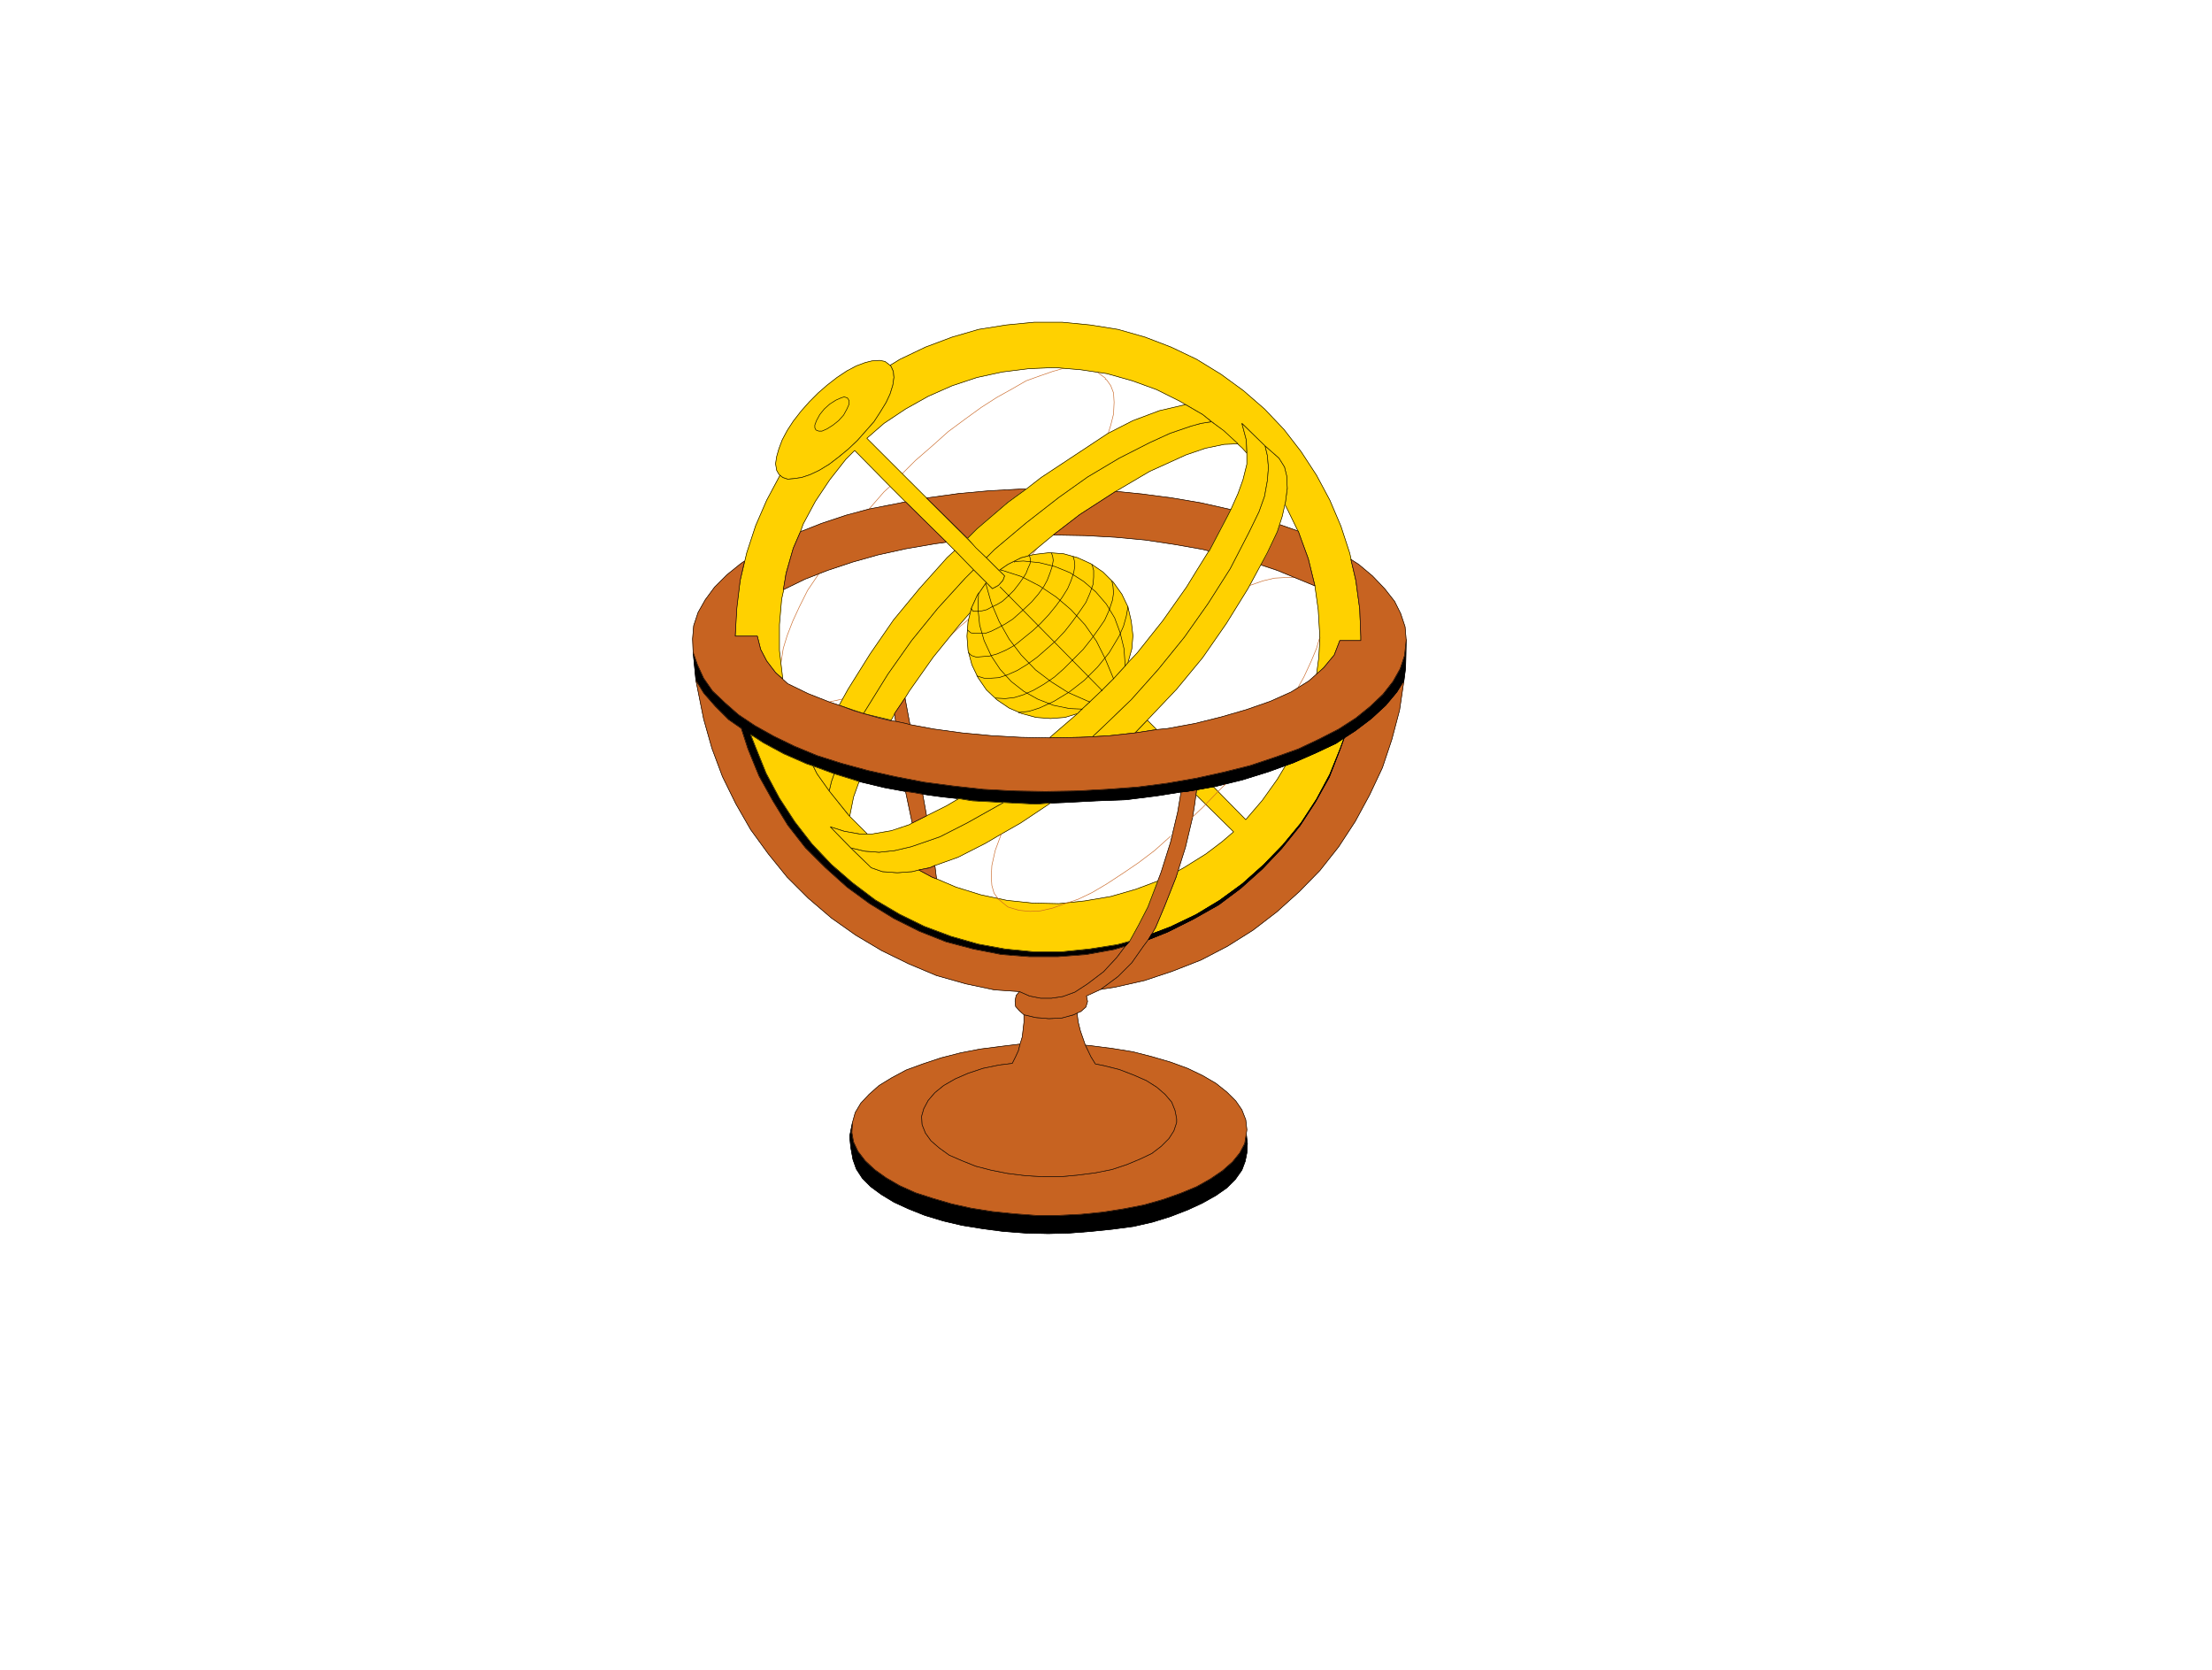 <svg width="3987.641" height="3010.38" viewBox="0 0 2990.731 2257.785" xmlns="http://www.w3.org/2000/svg"><rect x="0" y="0" width="2990.731" height="2257.785" fill="#333333" stroke="none"/><defs><clipPath id="a"><path d="M0 2.82h2990.73V2261H0Zm0 0"/></clipPath><clipPath id="b"><path d="M0 2.82h2990.73v2257.786H0Zm0 0"/></clipPath></defs><g clip-path="url(#a)" transform="translate(0 -2.82)"><path style="fill:#fff;fill-opacity:1;fill-rule:nonzero;stroke:none" d="M0 2260.606h2991.71V2.82H0Zm0 0"/></g><g clip-path="url(#b)" transform="translate(0 -2.82)"><path style="fill:#fff;fill-opacity:1;fill-rule:evenodd;stroke:#fff;stroke-width:.19;stroke-linecap:square;stroke-linejoin:bevel;stroke-miterlimit:10;stroke-opacity:1" d="M0 .5h761.25V575H0Zm0 0" transform="matrix(3.93 0 0 -3.93 0 2262.57)"/></g><path style="fill:none;stroke:#c76321;stroke-width:.19;stroke-linecap:square;stroke-linejoin:bevel;stroke-miterlimit:10;stroke-opacity:1" d="m380.24 444.97-2.85 2.09-3.62 1.14-3.99.38-3.62-.19-4-1.14-4.37-1.52-4.76-1.71-4.95-2.85-5.14-2.86-5.33-3.42-5.51-3.99-5.9-4.37-5.52-4.94-5.71-4.95-4.57-4.56v-.19m-25.12-78.32 4.38.95 4.18 1.33 4.76 2.09 4.76 2.09 5.14 3.04 5.52 3.8 5.32 3.62 5.71 4.18 2.1 1.9 3.23 3.04 5.71 4.75 5.52 5.14 5.33 5.51 5.14 5.51 4.76 5.9 3.8 4.56.95 1.33 4.19 5.51 5.9 8.94 2.66 4.18 1.91 3.23 2.28 5.32 2.67 6.28.95 3.04.95 3.8.19 3.99-.19 3.24-.95 2.47-1.33 1.9-.58.57v-.19m65.47-107.6 2.86 5.13 2.47 5.32 1.9 4.57 1.34 4.56.95 3.99.38 3.8-.38 3.05-.76 3.04-1.34 2.09-2.28 2.85v-.19m-20.74-1.52 4.37 1.52 4 .95 3.62.19h3.8v-.19m-139.69 31.56-2.09-1.9-5.14-5.9-2.28-2.85-2.48-2.66-4.56-5.51-4.19-6.09-4-5.51-3.61-5.32-2.86-5.71-2.28-4.94-1.91-4.94-1.33-4.37-.76-4.76-.57-4.94v-.19" transform="matrix(3.93 0 0 -3.93 0 2259.75)"/><path style="fill:#ffd100;fill-opacity:1;fill-rule:evenodd;stroke:#ffd100;stroke-width:.19;stroke-linecap:square;stroke-linejoin:bevel;stroke-miterlimit:10;stroke-opacity:1" d="m389.19 361.32-1.14 4.94-2.1 4.38-2.85 3.99-3.62 3.61-4.18 2.85-4.57 2.09-4.76 1.33-4.95.39-4.95-.58-1.9-.38-.57-.19-2.28-.57-4.57-2.28-3.05-2.09 1.91-1.9-.57-1.52-1.53-1.71-2.09-1.14-2.09 2.09-.19-.19-2.48-3.61-.38-.38-2.09-4.57-1.14-4.75-.38-4.94.38-4.94 1.33-4.95 2.09-4.37 2.86-4.18 3.61-3.42 4.19-2.85 4.38-1.91 4.95-1.33 4.94-.38 4.95.38 4.38 1.33 1.52 1.53 2.67 2.47 4.18 3.99 4 3.99 4 4.37.95 1.14 1.33 4.76.38 4.56zm0 0" transform="matrix(3.93 0 0 -3.93 0 2259.75)"/><path style="fill:none;stroke:#000;stroke-width:.19;stroke-linecap:square;stroke-linejoin:bevel;stroke-miterlimit:10;stroke-opacity:1" d="m389.19 361.32-1.14 4.94-2.1 4.38-2.85 3.99-3.62 3.61-4.18 2.85-4.57 2.09-4.76 1.33-4.95.39-4.95-.58-1.9-.38-.57-.19-2.28-.57-4.57-2.28-3.05-2.09 1.91-1.9-.57-1.52-1.53-1.71-2.09-1.14-2.09 2.09-.19-.19-2.48-3.61-.38-.38-2.09-4.57-1.14-4.75-.38-4.94.38-4.94 1.33-4.95 2.09-4.37 2.86-4.18 3.61-3.42 4.19-2.85 4.38-1.91 4.95-1.33 4.94-.38 4.95.38 4.38 1.33 1.52 1.53 2.67 2.47 4.18 3.99 4 3.99 4 4.37.95 1.14 1.33 4.76.38 4.56zm0 0" transform="matrix(3.93 0 0 -3.93 0 2259.75)"/><path style="fill:#ffd100;fill-opacity:1;fill-rule:evenodd;stroke:#ffd100;stroke-width:.19;stroke-linecap:square;stroke-linejoin:bevel;stroke-miterlimit:10;stroke-opacity:1" d="m306.21 449.34-1.71 1.33-1.9.38-2.67-.19-2.28-.57-3.05-1.14-3.23-1.71-3.43-2.28-3.42-2.66-3.05-2.66-3.04-3.05-2.86-3.23-2.66-3.42-2.1-3.23-1.71-3.23-1.14-3.05-.76-2.66-.38-2.47.38-2.28.76-1.33.38-.38.95-.76 1.71-.57 2.1.19 2.66.38 2.86.95 3.23 1.52 3.43 2.09 3.23 2.47 3.24 2.66 3.23 3.05 2.86 3.23 2.85 3.23 2.1 3.23 2.09 3.42 1.33 2.86.95 3.04.38 2.66-.19 2.09-.76 1.71zm0 0" transform="matrix(3.93 0 0 -3.93 0 2259.75)"/><path style="fill:none;stroke:#000;stroke-width:.19;stroke-linecap:square;stroke-linejoin:bevel;stroke-miterlimit:10;stroke-opacity:1" d="m306.21 449.34-1.71 1.33-1.9.38-2.67-.19-2.28-.57-3.05-1.14-3.23-1.71-3.43-2.28-3.42-2.66-3.05-2.66-3.04-3.05-2.86-3.23-2.66-3.42-2.1-3.23-1.71-3.23-1.14-3.05-.76-2.66-.38-2.47.38-2.28.76-1.33.38-.38.95-.76 1.71-.57 2.1.19 2.66.38 2.86.95 3.23 1.52 3.43 2.09 3.23 2.47 3.24 2.66 3.23 3.05 2.86 3.23 2.85 3.23 2.1 3.23 2.09 3.42 1.33 2.86.95 3.04.38 2.66-.19 2.09-.76 1.71zm0 0" transform="matrix(3.93 0 0 -3.93 0 2259.75)"/><path style="fill:#ffd100;fill-opacity:1;fill-rule:evenodd;stroke:#ffd100;stroke-width:.19;stroke-linecap:square;stroke-linejoin:bevel;stroke-miterlimit:10;stroke-opacity:1" d="m411.65 303.34-.19-1.71 12.94-12.74-4-3.42-5.52-4.18-7.61-4.75-2.09-1.15-.58-2.09-3.99-10.07-3.05-7.23-1.33-2.28 6.47 2.47 8.76 4.19 8.18 4.94 7.8 5.7 7.23 6.47 6.66 6.84 6.28 7.6 5.33 8.18 4.57 8.55 3.62 8.94 1.33 3.61-2.86-1.9-6.85-3.23-7.8-3.42-2.66-.96-2.86-4.75-5.14-7.22-5.71-6.66-11.22 11.41zm0 0" transform="matrix(3.93 0 0 -3.93 0 2259.75)"/><path style="fill:none;stroke:#000;stroke-width:.19;stroke-linecap:square;stroke-linejoin:bevel;stroke-miterlimit:10;stroke-opacity:1" d="m411.65 303.34-.19-1.71 12.94-12.74-4-3.42-5.52-4.18-7.61-4.75-2.09-1.15-.58-2.09-3.99-10.07-3.05-7.23-1.33-2.28 6.47 2.47 8.76 4.19 8.18 4.94 7.8 5.7 7.23 6.47 6.66 6.84 6.28 7.6 5.33 8.18 4.57 8.55 3.62 8.94 1.33 3.61-2.86-1.9-6.85-3.23-7.8-3.42-2.66-.96-2.86-4.75-5.14-7.22-5.71-6.66-11.22 11.41zm0 0" transform="matrix(3.93 0 0 -3.93 0 2259.75)"/><path style="fill:#ffd100;fill-opacity:1;fill-rule:evenodd;stroke:#ffd100;stroke-width:.19;stroke-linecap:square;stroke-linejoin:bevel;stroke-miterlimit:10;stroke-opacity:1" d="m291.56 438.12-1.14.38-1.15-.38-1.71-.76-2.09-1.33-1.9-1.71-1.53-1.9-1.14-2.09-.57-1.52v-.95l.38-.76.95-.38h1.14l1.72.76 2.09 1.33 1.9 1.52 1.72 1.9 1.14 2.09.76 1.71v1.14zm0 0" transform="matrix(3.93 0 0 -3.93 0 2259.75)"/><path style="fill:none;stroke:#000;stroke-width:.19;stroke-linecap:square;stroke-linejoin:bevel;stroke-miterlimit:10;stroke-opacity:1" d="m291.56 438.12-1.14.38-1.15-.38-1.71-.76-2.09-1.33-1.9-1.71-1.53-1.9-1.14-2.09-.57-1.52v-.95l.38-.76.95-.38h1.14l1.72.76 2.09 1.33 1.9 1.52 1.72 1.9 1.14 2.09.76 1.71v1.14zm0 0" transform="matrix(3.93 0 0 -3.93 0 2259.75)"/><path style="fill:#000;fill-opacity:1;fill-rule:evenodd;stroke:#000;stroke-width:.19;stroke-linecap:square;stroke-linejoin:bevel;stroke-miterlimit:10;stroke-opacity:1" d="m293.08 185.48.57-3.24 1.52-3.23 2.48-3.23 3.23-3.04 4-2.85 4.57-2.66 5.52-2.48 5.9-1.9 6.47-1.9 6.85-1.52 7.23-1.14 7.42-.76 7.62-.57h7.8l7.61.38 7.61.76 7.23 1.14 6.86 1.33 6.66 1.9 5.9 2.09 5.52 2.28 4.75 2.67 4.19 2.85 3.43 3.04 2.47 3.04 1.71 3.23.57 3.42.19-1.9.19-1.52-.19-3.23-.57-2.85-1.14-3.04-2.28-3.23-2.86-2.86-3.8-2.66-4.76-2.66-4.95-2.28-5.9-2.28-6.09-1.9-6.66-1.52-7.23-.95-7.42-.76-7.43-.57-7.23-.19-7.8.19-7.61.57-7.24.95-7.04 1.14-6.47 1.52-6.28 1.9-5.71 2.28-4.95 2.28-4.37 2.66-3.62 2.66-2.85 2.86-2.1 3.23-1.14 3.23-.76 4.18-.38 3.8.95 4.76zm0 0" transform="matrix(3.93 0 0 -3.93 0 2259.75)"/><path style="fill:none;stroke:#000;stroke-width:.19;stroke-linecap:square;stroke-linejoin:bevel;stroke-miterlimit:10;stroke-opacity:1" d="m293.08 185.48.57-3.24 1.52-3.23 2.48-3.23 3.23-3.04 4-2.85 4.57-2.66 5.52-2.48 5.9-1.9 6.47-1.9 6.85-1.52 7.23-1.14 7.42-.76 7.62-.57h7.8l7.61.38 7.61.76 7.23 1.14 6.86 1.33 6.66 1.9 5.9 2.09 5.52 2.28 4.75 2.67 4.19 2.85 3.43 3.04 2.47 3.04 1.71 3.23.57 3.42.19-1.9.19-1.52-.19-3.23-.57-2.85-1.14-3.04-2.28-3.23-2.86-2.86-3.8-2.66-4.76-2.66-4.95-2.28-5.9-2.28-6.09-1.9-6.66-1.52-7.23-.95-7.42-.76-7.43-.57-7.23-.19-7.8.19-7.61.57-7.24.95-7.04 1.14-6.47 1.52-6.28 1.9-5.71 2.28-4.95 2.28-4.37 2.66-3.62 2.66-2.85 2.86-2.1 3.23-1.14 3.23-.76 4.18-.38 3.8.95 4.76zm0 0" transform="matrix(3.93 0 0 -3.93 0 2259.75)"/><path style="fill:#c76321;fill-opacity:1;fill-rule:evenodd;stroke:#c76321;stroke-width:.19;stroke-linecap:square;stroke-linejoin:bevel;stroke-miterlimit:10;stroke-opacity:1" d="m348.27 209.24-4.57-.57-5.51-1.14-5.14-1.71-4.38-1.9-4-2.29-3.04-2.47-2.29-2.66-1.52-2.85-.76-2.66.19-2.85 1.14-2.86 1.91-2.66 2.85-2.47 3.43-2.47 4.37-1.9 4.76-1.9 5.14-1.33 5.71-1.14 6.09-.76 6.09-.38h6.09l6.09.57 5.9.76 5.71 1.14 5.14 1.71 4.56 1.9 4 1.9 3.24 2.47 2.66 2.66 1.71 2.67.95 2.85v1.33l-.57 2.85-1.14 2.85-2.28 2.66-2.86 2.47-3.61 2.28-4.38 1.91-4.95 1.9-5.33 1.33-2.85.57-1.52 2.47-1.91 3.99 1.91-.19 7.42-.95 7.04-1.14 6.66-1.71 6.47-1.9 5.71-2.09 5.14-2.47 4.57-2.67 3.8-3.04 3.05-3.04 2.09-3.04 1.33-3.42.38-3.42-.19-1.34-.57-3.42-1.71-3.23-2.47-3.04-3.43-3.04-4.19-2.85-4.75-2.67-5.52-2.28-5.9-2.09-6.66-1.9-6.86-1.33-7.23-1.14-7.61-.76-7.61-.38h-7.8l-7.62.57-7.42.76-7.23 1.14-6.85 1.52-6.47 1.9-5.9 1.9-5.52 2.48-4.57 2.66-4 2.85-3.23 3.04-2.48 3.23-1.52 3.23-.57 3.24.19 3.42.95 3.42 1.91 3.23 2.85 3.04 3.43 3.04 4.37 2.67 4.95 2.66 5.71 2.09 6.28 2.09 6.66 1.71 6.85 1.33 7.43.95 6.28.76-.57-2.28-.96-2.09zm0 0" transform="matrix(3.93 0 0 -3.93 0 2259.75)"/><path style="fill:none;stroke:#000;stroke-width:.19;stroke-linecap:square;stroke-linejoin:bevel;stroke-miterlimit:10;stroke-opacity:1" d="m348.27 209.24-4.57-.57-5.51-1.14-5.14-1.71-4.38-1.9-4-2.29-3.04-2.47-2.29-2.66-1.52-2.85-.76-2.66.19-2.85 1.14-2.86 1.91-2.66 2.85-2.47 3.43-2.47 4.37-1.9 4.76-1.9 5.14-1.33 5.71-1.14 6.09-.76 6.09-.38h6.09l6.09.57 5.9.76 5.71 1.14 5.14 1.71 4.56 1.9 4 1.9 3.24 2.47 2.66 2.66 1.71 2.67.95 2.85v1.33l-.57 2.85-1.14 2.85-2.28 2.66-2.86 2.47-3.61 2.28-4.38 1.91-4.95 1.9-5.33 1.33-2.85.57-1.52 2.47-1.91 3.99 1.91-.19 7.42-.95 7.04-1.14 6.66-1.71 6.47-1.9 5.71-2.09 5.14-2.47 4.57-2.67 3.8-3.04 3.05-3.04 2.09-3.04 1.33-3.42.38-3.42-.19-1.34-.57-3.42-1.71-3.23-2.47-3.04-3.43-3.04-4.19-2.85-4.75-2.67-5.52-2.28-5.9-2.09-6.66-1.9-6.86-1.33-7.23-1.14-7.61-.76-7.61-.38h-7.8l-7.62.57-7.42.76-7.23 1.14-6.85 1.52-6.47 1.9-5.9 1.9-5.52 2.48-4.57 2.66-4 2.85-3.23 3.04-2.48 3.23-1.52 3.23-.57 3.24.19 3.42.95 3.42 1.91 3.23 2.85 3.04 3.43 3.04 4.37 2.67 4.95 2.66 5.71 2.09 6.28 2.09 6.66 1.71 6.85 1.33 7.43.95 6.28.76-.57-2.28-.96-2.09zm0 0" transform="matrix(3.93 0 0 -3.93 0 2259.75)"/><path style="fill:#c76321;fill-opacity:1;fill-rule:evenodd;stroke:#c76321;stroke-width:.19;stroke-linecap:square;stroke-linejoin:bevel;stroke-miterlimit:10;stroke-opacity:1" d="m370.54 226.54.38-3.04.76-3.05 1.71-4.94 1.91-3.99 1.52-2.47 2.85-.57 5.33-1.33 4.95-1.9 4.38-1.91 3.61-2.28 2.86-2.47 2.28-2.66 1.14-2.85.57-2.85v-1.33l-.95-2.85-1.71-2.67-2.66-2.66-3.24-2.47-4-1.9-4.56-1.9-5.14-1.71-5.71-1.14-5.9-.76-6.09-.57h-6.09l-6.09.38-6.09.76-5.71 1.14-5.14 1.33-4.76 1.9-4.37 1.9-3.43 2.47-2.85 2.47-1.91 2.66-1.14 2.86-.19 2.85.76 2.66 1.52 2.85 2.29 2.66 3.04 2.47 4 2.29 4.38 1.9 5.14 1.71 5.51 1.14 4.57.57 1.14 2.28.96 2.09.57 2.28.76 2.47.57 4.95v2.66l3.99-.95 4.57-.38 4.38.19 4.19 1.14zm0 0" transform="matrix(3.93 0 0 -3.93 0 2259.75)"/><path style="fill:none;stroke:#000;stroke-width:.19;stroke-linecap:square;stroke-linejoin:bevel;stroke-miterlimit:10;stroke-opacity:1" d="m370.54 226.54.38-3.04.76-3.05 1.71-4.94 1.91-3.99 1.52-2.47 2.85-.57 5.33-1.33 4.95-1.9 4.38-1.91 3.61-2.28 2.86-2.47 2.28-2.66 1.14-2.85.57-2.85v-1.33l-.95-2.85-1.71-2.67-2.66-2.66-3.24-2.47-4-1.9-4.56-1.9-5.14-1.71-5.71-1.14-5.9-.76-6.09-.57h-6.09l-6.09.38-6.09.76-5.71 1.14-5.14 1.33-4.76 1.9-4.37 1.9-3.43 2.47-2.85 2.47-1.91 2.66-1.14 2.86-.19 2.85.76 2.66 1.52 2.85 2.29 2.66 3.04 2.47 4 2.29 4.38 1.9 5.14 1.71 5.51 1.14 4.57.57 1.14 2.28.96 2.09.57 2.28.76 2.47.57 4.95v2.66l3.99-.95 4.57-.38 4.38.19 4.19 1.14zm0 0" transform="matrix(3.93 0 0 -3.93 0 2259.75)"/><path style="fill:#c76321;fill-opacity:1;fill-rule:evenodd;stroke:#c76321;stroke-width:.19;stroke-linecap:square;stroke-linejoin:bevel;stroke-miterlimit:10;stroke-opacity:1" d="m406.32 302.58 1.9.19 3.43.57-.58-4.56-.76-4.76-2.47-10.45-3.24-10.27-3.99-10.07-3.05-7.23-1.33-2.28-1.14-1.9-1.71-2.28-4-5.7-4.76-4.76-5.9-4.37-4.95-2.28.38-1.9-.57-1.9-1.71-1.52-1.33-.57-1.14-.57-4.19-1.14-4.38-.19-4.57.38-3.99.95-1.52 1.33-1.34 1.52-.19 1.9.38 1.9 1.15 1.33 3.42-1.52 3.81-.76h3.8l3.81.57 4.19 1.52 4.37 2.85 5.52 4.19 4.57 4.94 2.86 3.8 1.52 1.71 3.04 5.51 3.24 6.28 3.42 8.93 1.15 3.04 3.23 10.27 2.48 10.46zm0 0" transform="matrix(3.93 0 0 -3.93 0 2259.75)"/><path style="fill:none;stroke:#000;stroke-width:.19;stroke-linecap:square;stroke-linejoin:bevel;stroke-miterlimit:10;stroke-opacity:1" d="m406.32 302.58 1.9.19 3.43.57-.58-4.56-.76-4.76-2.47-10.45-3.24-10.27-3.99-10.07-3.05-7.23-1.33-2.28-1.14-1.9-1.71-2.28-4-5.7-4.76-4.76-5.9-4.37-4.95-2.28.38-1.9-.57-1.9-1.71-1.52-1.33-.57-1.14-.57-4.19-1.14-4.38-.19-4.57.38-3.99.95-1.52 1.33-1.34 1.52-.19 1.9.38 1.9 1.15 1.33 3.42-1.52 3.81-.76h3.8l3.81.57 4.19 1.52 4.37 2.85 5.52 4.19 4.57 4.94 2.86 3.8 1.52 1.71 3.04 5.51 3.24 6.28 3.42 8.93 1.15 3.04 3.23 10.27 2.48 10.46zm0 0" transform="matrix(3.93 0 0 -3.93 0 2259.75)"/><path style="fill:#c76321;fill-opacity:1;fill-rule:evenodd;stroke:#c76321;stroke-width:.19;stroke-linecap:square;stroke-linejoin:bevel;stroke-miterlimit:10;stroke-opacity:1" d="m480.54 336.99-3.81-4.56-4.95-4.57-5.51-4.18-3.81-2.47-1.52-4.18-3.62-9.32-4.76-8.55-5.33-8.18-6.28-7.79-6.66-7.03-7.42-6.66-7.61-5.7-8.76-4.94-8.75-4.38-6.66-2.66-1.71-2.28-4-5.7-4.76-4.76-5.9-4.37 4.95.76 10.09 2.28 9.7 3.24 9.71 3.8 9.13 4.75 8.76 5.51 8.18 6.28 7.8 7.03 7.05 7.22 6.47 8.18 5.71 8.74 4.94 9.13 4.38 9.31 3.24 9.7 2.66 10.08 1.52 10.26zm0 0" transform="matrix(3.93 0 0 -3.93 0 2259.75)"/><path style="fill:none;stroke:#000;stroke-width:.19;stroke-linecap:square;stroke-linejoin:bevel;stroke-miterlimit:10;stroke-opacity:1" d="m480.54 336.99-3.81-4.56-4.95-4.57-5.51-4.18-3.81-2.47-1.52-4.18-3.62-9.32-4.76-8.55-5.33-8.18-6.28-7.79-6.66-7.03-7.42-6.66-7.61-5.7-8.76-4.94-8.75-4.38-6.66-2.66-1.71-2.28-4-5.7-4.76-4.76-5.9-4.37 4.95.76 10.09 2.28 9.7 3.24 9.71 3.8 9.13 4.75 8.76 5.51 8.18 6.28 7.8 7.03 7.05 7.22 6.47 8.18 5.71 8.74 4.94 9.13 4.38 9.31 3.24 9.7 2.66 10.08 1.52 10.26zm0 0" transform="matrix(3.93 0 0 -3.93 0 2259.75)"/><path style="fill:#000;fill-opacity:1;fill-rule:evenodd;stroke:#000;stroke-width:.19;stroke-linecap:square;stroke-linejoin:bevel;stroke-miterlimit:10;stroke-opacity:1" d="m396.23 253.72 6.47 2.47 8.76 4.19 8.18 4.94 7.8 5.7 7.23 6.47 6.66 6.84 6.28 7.6 5.33 8.18 4.57 8.55 3.62 8.94 1.33 3.61-1.52-4.18-3.62-9.32-4.76-8.55-5.33-8.18-6.28-7.79-6.66-7.03-7.42-6.66-7.61-5.7-8.76-4.94-8.75-4.38-6.66-2.66zm0 0" transform="matrix(3.93 0 0 -3.93 0 2259.75)"/><path style="fill:none;stroke:#000;stroke-width:.19;stroke-linecap:square;stroke-linejoin:bevel;stroke-miterlimit:10;stroke-opacity:1" d="m396.23 253.72 6.47 2.47 8.76 4.19 8.18 4.94 7.8 5.7 7.23 6.47 6.66 6.84 6.28 7.6 5.33 8.18 4.57 8.55 3.62 8.94 1.33 3.61-1.52-4.18-3.62-9.32-4.76-8.55-5.33-8.18-6.28-7.79-6.66-7.03-7.42-6.66-7.61-5.7-8.76-4.94-8.75-4.38-6.66-2.66zm0 0" transform="matrix(3.93 0 0 -3.93 0 2259.75)"/><path style="fill:#000;fill-opacity:1;fill-rule:evenodd;stroke:#000;stroke-width:.19;stroke-linecap:square;stroke-linejoin:bevel;stroke-miterlimit:10;stroke-opacity:1" d="m255.02 324.44 2.28-6.84 3.62-9.7 4.95-8.36 5.13-8.37 6.09-7.79 6.86-6.84 7.42-6.66 7.8-5.7 8.37-5.13 8.76-4.38 9.13-3.61 9.33-2.47 9.71-1.9 9.7-.76h9.71l9.89.76 9.52 1.71 3.81 1.14 1.52 1.71-4.19-1.14-9.7-1.52-9.52-.95h-9.71l-9.7.95-9.33 1.71-9.32 2.66-9.14 3.42-8.56 4.19-8.38 4.94-7.8 5.89-7.23 6.28-6.66 7.03-5.9 7.6-5.33 8.18-4.57 8.55-3.61 8.94-1.72 4.37zm0 0" transform="matrix(3.93 0 0 -3.93 0 2259.75)"/><path style="fill:none;stroke:#000;stroke-width:.19;stroke-linecap:square;stroke-linejoin:bevel;stroke-miterlimit:10;stroke-opacity:1" d="m255.02 324.44 2.28-6.84 3.62-9.7 4.95-8.36 5.13-8.37 6.09-7.79 6.86-6.84 7.42-6.66 7.8-5.7 8.37-5.13 8.76-4.38 9.13-3.61 9.33-2.47 9.71-1.9 9.7-.76h9.71l9.89.76 9.52 1.71 3.81 1.14 1.52 1.71-4.19-1.14-9.7-1.52-9.52-.95h-9.71l-9.7.95-9.33 1.71-9.32 2.66-9.14 3.42-8.56 4.19-8.38 4.94-7.8 5.89-7.23 6.28-6.66 7.03-5.9 7.6-5.33 8.18-4.57 8.55-3.61 8.94-1.72 4.37zm0 0" transform="matrix(3.93 0 0 -3.93 0 2259.75)"/><path style="fill:#000;fill-opacity:1;fill-rule:evenodd;stroke:#000;stroke-width:.19;stroke-linecap:square;stroke-linejoin:bevel;stroke-miterlimit:10;stroke-opacity:1" d="m238.46 350.68 1.52-4.38 2.1-4.56 3.04-4.37 4.19-3.99 4.76-4.19 5.71-3.8 6.47-3.61 7.04-3.42 7.8-3.23 8.38-2.66 9.13-2.48 9.33-2.09 9.89-1.9 10.09-1.33 10.28-1.14 10.65-.57 10.85-.19 10.66.19 10.47.57 10.46.76 10.28 1.33 9.9 1.71 9.51 2.09 9.14 2.28 8.56 2.86 7.99 2.85 7.24 3.42 6.66 3.42 5.9 3.8 4.94 4 4.38 4.18 3.43 4.37 2.47 4.37 1.52 4.76.57 5.32-.19-9.7-.57-4.37-2.47-3.99-3.81-4.56-4.95-4.57-5.51-4.18-3.81-2.47-2.86-1.9-6.85-3.23-7.8-3.42-2.66-.96-5.71-2.09-9.14-2.85-9.32-2.28-6.47-1.14-3.43-.57-1.9-.19-8.38-1.33-10.65-1.33-10.28-.38-10.85-.57-4.76-.19-4.94-.38-11.23.57-10.66.57-4.76.76-5.33.57-7.04.95-3.23.57-2.67.38-7.23 1.33-8.75 2.09-8.57 2.66-7.23 2.66-2.28.77-7.81 3.42-7.04 3.8-4.38 2.85-3.23 2.09-4.38 3.04-4.57 4.57-3.99 4.56-2.67 4.37zm0 0" transform="matrix(3.93 0 0 -3.93 0 2259.75)"/><path style="fill:none;stroke:#000;stroke-width:.19;stroke-linecap:square;stroke-linejoin:bevel;stroke-miterlimit:10;stroke-opacity:1" d="m238.46 350.68 1.52-4.38 2.1-4.56 3.04-4.37 4.19-3.99 4.76-4.19 5.71-3.8 6.47-3.61 7.04-3.42 7.8-3.23 8.38-2.66 9.13-2.48 9.33-2.09 9.89-1.9 10.09-1.33 10.28-1.14 10.65-.57 10.85-.19 10.66.19 10.47.57 10.46.76 10.28 1.33 9.9 1.71 9.51 2.09 9.14 2.28 8.56 2.86 7.99 2.85 7.24 3.42 6.66 3.42 5.9 3.8 4.94 4 4.38 4.18 3.43 4.37 2.47 4.37 1.52 4.76.57 5.32-.19-9.7-.57-4.37-2.47-3.99-3.81-4.56-4.95-4.57-5.51-4.18-3.81-2.47-2.86-1.9-6.85-3.23-7.8-3.42-2.66-.96-5.71-2.09-9.14-2.85-9.32-2.28-6.47-1.14-3.43-.57-1.9-.19-8.38-1.33-10.65-1.33-10.28-.38-10.85-.57-4.76-.19-4.94-.38-11.23.57-10.66.57-4.76.76-5.33.57-7.04.95-3.23.57-2.67.38-7.23 1.33-8.75 2.09-8.57 2.66-7.23 2.66-2.28.77-7.81 3.42-7.04 3.8-4.38 2.85-3.23 2.09-4.38 3.04-4.57 4.57-3.99 4.56-2.67 4.37zm0 0" transform="matrix(3.93 0 0 -3.93 0 2259.75)"/><path style="fill:#ffd100;fill-opacity:1;fill-rule:evenodd;stroke:#ffd100;stroke-width:.19;stroke-linecap:square;stroke-linejoin:bevel;stroke-miterlimit:10;stroke-opacity:1" d="m258.25 322.35 1.72-4.37 3.61-8.94 4.57-8.55 5.33-8.18 5.9-7.6 6.66-7.03 7.23-6.28 7.8-5.89 8.38-4.94 8.56-4.19 9.14-3.42 9.32-2.66 9.33-1.71 9.7-.95h9.71l9.52.95 9.7 1.52 4.19 1.14 3.04 5.51 3.24 6.28 3.42 8.93-7.61-2.85-8.56-2.47-8.95-1.52-8.94-.95-8.95.19-8.94.95-8.95 1.9-8.56 2.66-6.66 2.85-1.52.57-4.57 2.47-2.28-.57-5.14-.38-5.14.38-3.81 1.34-7.04 6.84-7.04 7.22 4.76-1.52 5.33-.95h2.66l-6.47 6.47-6.66 8.36-4.19 5.89-1.33 2.66-2.28.77-7.81 3.42-7.04 3.8zm0 0" transform="matrix(3.93 0 0 -3.93 0 2259.75)"/><path style="fill:none;stroke:#000;stroke-width:.19;stroke-linecap:square;stroke-linejoin:bevel;stroke-miterlimit:10;stroke-opacity:1" d="m258.25 322.35 1.72-4.37 3.61-8.94 4.57-8.55 5.33-8.18 5.9-7.6 6.66-7.03 7.23-6.28 7.8-5.89 8.38-4.94 8.56-4.19 9.14-3.42 9.32-2.66 9.33-1.71 9.7-.95h9.71l9.52.95 9.7 1.52 4.19 1.14 3.04 5.51 3.24 6.28 3.42 8.93-7.61-2.85-8.56-2.47-8.95-1.52-8.94-.95-8.95.19-8.94.95-8.95 1.9-8.56 2.66-6.66 2.85-1.52.57-4.57 2.47-2.28-.57-5.14-.38-5.14.38-3.81 1.34-7.04 6.84-7.04 7.22 4.76-1.52 5.33-.95h2.66l-6.47 6.47-6.66 8.36-4.19 5.89-1.33 2.66-2.28.77-7.81 3.42-7.04 3.8zm0 0" transform="matrix(3.93 0 0 -3.93 0 2259.75)"/><path style="fill:#c76321;fill-opacity:1;fill-rule:evenodd;stroke:#c76321;stroke-width:.19;stroke-linecap:square;stroke-linejoin:bevel;stroke-miterlimit:10;stroke-opacity:1" d="m255.02 324.44-4.38 3.04-4.57 4.57-3.99 4.56-2.67 4.37 2.67-13.31 2.85-10.07 3.62-9.7 4.57-9.31 5.13-8.94 6.09-8.36 6.47-7.99 7.24-7.22 7.99-6.84 8.37-5.9 8.95-5.32 9.32-4.56 9.52-4 10.09-2.85 9.89-2.09 8.57-.57 3.42-1.52 3.81-.76h3.8l3.81.57 4.19 1.52 4.37 2.85 5.52 4.19 4.57 4.94 2.86 3.8-3.81-1.14-9.52-1.71-9.89-.76h-9.71l-9.7.76-9.71 1.9-9.33 2.47-9.13 3.61-8.76 4.38-8.37 5.13-7.8 5.7-7.42 6.66-6.86 6.84-6.09 7.79-5.13 8.37-4.76 8.55-3.81 9.32zm0 0" transform="matrix(3.93 0 0 -3.93 0 2259.75)"/><path style="fill:none;stroke:#000;stroke-width:.19;stroke-linecap:square;stroke-linejoin:bevel;stroke-miterlimit:10;stroke-opacity:1" d="m255.02 324.44-4.38 3.04-4.57 4.57-3.99 4.56-2.67 4.37 2.67-13.31 2.85-10.07 3.62-9.7 4.57-9.31 5.13-8.94 6.09-8.36 6.47-7.99 7.24-7.22 7.99-6.84 8.37-5.9 8.95-5.32 9.32-4.56 9.52-4 10.09-2.85 9.89-2.09 8.57-.57 3.42-1.52 3.81-.76h3.8l3.81.57 4.19 1.52 4.37 2.85 5.52 4.19 4.57 4.94 2.86 3.8-3.81-1.14-9.52-1.71-9.89-.76h-9.71l-9.7.76-9.71 1.9-9.33 2.47-9.13 3.61-8.76 4.38-8.37 5.13-7.8 5.7-7.42 6.66-6.86 6.84-6.09 7.79-5.13 8.37-4.76 8.55-3.81 9.32zm0 0" transform="matrix(3.93 0 0 -3.93 0 2259.75)"/><path style="fill:#ffd100;fill-opacity:1;fill-rule:evenodd;stroke:#ffd100;stroke-width:.19;stroke-linecap:square;stroke-linejoin:bevel;stroke-miterlimit:10;stroke-opacity:1" d="m292.32 294.22 1.33 6.65 1.91 5.32-8.57 2.66-.95-2.66-.76-3.23zm0 0" transform="matrix(3.93 0 0 -3.93 0 2259.75)"/><path style="fill:none;stroke:#000;stroke-width:.19;stroke-linecap:square;stroke-linejoin:bevel;stroke-miterlimit:10;stroke-opacity:1" d="m292.32 294.22 1.33 6.65 1.91 5.32-8.57 2.66-.95-2.66-.76-3.23zm0 0" transform="matrix(3.93 0 0 -3.93 0 2259.75)"/><path style="fill:#ffd100;fill-opacity:1;fill-rule:evenodd;stroke:#ffd100;stroke-width:.19;stroke-linecap:square;stroke-linejoin:bevel;stroke-miterlimit:10;stroke-opacity:1" d="m279.76 311.51 7.23-2.66-.95-2.66-.76-3.23-4.19 5.89zm0 0" transform="matrix(3.93 0 0 -3.93 0 2259.75)"/><path style="fill:none;stroke:#000;stroke-width:.19;stroke-linecap:square;stroke-linejoin:bevel;stroke-miterlimit:10;stroke-opacity:1" d="m279.76 311.51 7.23-2.66-.95-2.66-.76-3.23-4.19 5.89zm0 0" transform="matrix(3.93 0 0 -3.93 0 2259.75)"/><path style="fill:#ffd100;fill-opacity:1;fill-rule:evenodd;stroke:#ffd100;stroke-width:.19;stroke-linecap:square;stroke-linejoin:bevel;stroke-miterlimit:10;stroke-opacity:1" d="m345.23 298.97-12.56-7.04-9.33-4.75-9.9-3.42-5.7-1.33-5.33-.57-4.95.38-4.76 1.14 7.04-6.84 3.81-1.34 5.14-.38 5.14.38 2.28.57 3.81.77 1.71.76 7.99 2.85 9.33 4.75 5.52 3.23 6.66 3.8 10.27 6.85-4.94-.38zm0 0" transform="matrix(3.93 0 0 -3.93 0 2259.75)"/><path style="fill:none;stroke:#000;stroke-width:.19;stroke-linecap:square;stroke-linejoin:bevel;stroke-miterlimit:10;stroke-opacity:1" d="m345.23 298.97-12.56-7.04-9.33-4.75-9.9-3.42-5.7-1.33-5.33-.57-4.95.38-4.76 1.14 7.04-6.84 3.81-1.34 5.14-.38 5.14.38 2.28.57 3.81.77 1.71.76 7.99 2.85 9.33 4.75 5.52 3.23 6.66 3.8 10.27 6.85-4.94-.38zm0 0" transform="matrix(3.93 0 0 -3.93 0 2259.75)"/><path style="fill:#ffd100;fill-opacity:1;fill-rule:evenodd;stroke:#ffd100;stroke-width:.19;stroke-linecap:square;stroke-linejoin:bevel;stroke-miterlimit:10;stroke-opacity:1" d="m292.7 283.38 4.76-1.14 4.95-.38 5.33.57 5.7 1.33 9.9 3.42 9.33 4.75 12.56 7.04-10.66.57-4.76.76-4.19-2.47-6.85-3.42-4.94-2.48-.96-.57-6.28-2.09-6.66-1.14h-4.18l-5.33.95-4.76 1.52zm0 0" transform="matrix(3.93 0 0 -3.93 0 2259.75)"/><path style="fill:none;stroke:#000;stroke-width:.19;stroke-linecap:square;stroke-linejoin:bevel;stroke-miterlimit:10;stroke-opacity:1" d="m292.7 283.38 4.76-1.14 4.95-.38 5.33.57 5.7 1.33 9.9 3.42 9.33 4.75 12.56 7.04-10.66.57-4.76.76-4.19-2.47-6.85-3.42-4.94-2.48-.96-.57-6.28-2.09-6.66-1.14h-4.18l-5.33.95-4.76 1.52zm0 0" transform="matrix(3.93 0 0 -3.93 0 2259.75)"/><path style="fill:#c76321;fill-opacity:1;fill-rule:evenodd;stroke:#c76321;stroke-width:.19;stroke-linecap:square;stroke-linejoin:bevel;stroke-miterlimit:10;stroke-opacity:1" d="m311.54 302.77 2.67-.38 3.23-.57 1.33-7.41-4.94-2.48zm0 0" transform="matrix(3.93 0 0 -3.93 0 2259.75)"/><path style="fill:none;stroke:#000;stroke-width:.19;stroke-linecap:square;stroke-linejoin:bevel;stroke-miterlimit:10;stroke-opacity:1" d="m311.54 302.77 2.67-.38 3.23-.57 1.33-7.41-4.94-2.48zm0 0" transform="matrix(3.93 0 0 -3.93 0 2259.75)"/><path style="fill:#ffd100;fill-opacity:1;fill-rule:evenodd;stroke:#ffd100;stroke-width:.19;stroke-linecap:square;stroke-linejoin:bevel;stroke-miterlimit:10;stroke-opacity:1" d="m341.42 372.54-2.09 2.09-4.38 4.37-6.47 6.66-2.86 2.85-14.08 13.87-5.33 5.33-12.18 12.35-3.04-3.04-5.52-7.03-4.95-7.42-4.19-7.79-.95-2.66-2.47-5.7-2.48-8.56-.76-5.51-.76-3.42-.76-8.75v-8.93l1.14-9.7-2.47 2.09-3.05 3.99-2.09 4-1.14 4.56h-7.61l.38 9.69 1.33 9.51 2.28 9.51 3.05 9.31 3.8 8.75 4.57 8.55.95-.76 1.71-.57 2.1.19 2.66.38 2.86.95 3.23 1.52 3.43 2.09 3.23 2.47 3.24 2.66 3.23 3.05 2.86 3.23 2.85 3.23 2.1 3.23 2.09 3.42 1.33 2.86.95 3.04.38 2.66-.19 2.09-.76 1.71-.38.38 3.43 2.09 8.75 4.18 9.14 3.43 9.13 2.66 9.52 1.52 9.7.95h9.52l9.71-.95 9.51-1.52 9.33-2.66 8.94-3.43 8.76-4.18 8.37-5.13 7.8-5.7 7.23-6.28 6.67-7.03 5.89-7.61 5.33-8.17 4.57-8.55 3.81-8.94 3.04-9.31 2.1-9.51 1.33-9.51.38-9.69v-1.33h-7.23l-1.91-4.94-3.8-4.57-2.29-2.09.76 5.71.39 6.84-.58 9.69-1.14 8.18-2.28 9.31-3.43 9.32-3.42 7.03-1.14 2.28.76 5.33-.19 4.37-.76 3.23-1.91 3.04-4.76 4.19-7.99 7.79 1.52-5.7.19-4.57-1.52 1.71-6.66 6.09-7.04 5.51-7.8 4.56-8 4-8.37 3.04-8.75 2.47-8.95 1.33-8.94.76-8.95-.38-9.13-1.14-8.76-1.9-8.56-2.85-8.19-3.62-7.8-4.37-7.42-4.94-5.9-5.13 12.18-12.17 8.37-8.36 14.28-14.26 10.65-10.65 1.91-1.9-.57-1.52-1.53-1.71zm0 0" transform="matrix(3.93 0 0 -3.93 0 2259.75)"/><path style="fill:none;stroke:#000;stroke-width:.19;stroke-linecap:square;stroke-linejoin:bevel;stroke-miterlimit:10;stroke-opacity:1" d="m341.42 372.54-2.09 2.09-4.38 4.37-6.47 6.66-2.86 2.85-14.08 13.87-5.33 5.33-12.18 12.35-3.04-3.04-5.52-7.03-4.95-7.42-4.19-7.79-.95-2.66-2.47-5.7-2.48-8.56-.76-5.51-.76-3.42-.76-8.75v-8.93l1.14-9.7-2.47 2.09-3.05 3.99-2.09 4-1.14 4.56h-7.61l.38 9.69 1.33 9.51 2.28 9.51 3.05 9.31 3.8 8.75 4.57 8.55.95-.76 1.71-.57 2.1.19 2.66.38 2.86.95 3.23 1.52 3.43 2.09 3.23 2.47 3.24 2.66 3.23 3.05 2.86 3.23 2.85 3.23 2.1 3.23 2.09 3.42 1.33 2.86.95 3.04.38 2.66-.19 2.09-.76 1.71-.38.38 3.43 2.09 8.75 4.18 9.14 3.43 9.13 2.66 9.52 1.52 9.7.95h9.52l9.71-.95 9.51-1.52 9.33-2.66 8.94-3.43 8.76-4.18 8.37-5.13 7.8-5.7 7.23-6.28 6.67-7.03 5.89-7.61 5.33-8.17 4.57-8.55 3.81-8.94 3.04-9.31 2.1-9.51 1.33-9.51.38-9.69v-1.33h-7.23l-1.91-4.94-3.8-4.57-2.29-2.09.76 5.71.39 6.84-.58 9.69-1.14 8.18-2.28 9.31-3.43 9.32-3.42 7.03-1.14 2.28.76 5.33-.19 4.37-.76 3.23-1.91 3.04-4.76 4.19-7.99 7.79 1.52-5.7.19-4.57-1.52 1.71-6.66 6.09-7.04 5.51-7.8 4.56-8 4-8.37 3.04-8.75 2.47-8.95 1.33-8.94.76-8.95-.38-9.13-1.14-8.76-1.9-8.56-2.85-8.19-3.62-7.8-4.37-7.42-4.94-5.9-5.13 12.18-12.17 8.37-8.36 14.28-14.26 10.65-10.65 1.91-1.9-.57-1.52-1.53-1.71zm0 0" transform="matrix(3.93 0 0 -3.93 0 2259.75)"/><path style="fill:#c76321;fill-opacity:1;fill-rule:evenodd;stroke:#c76321;stroke-width:.19;stroke-linecap:square;stroke-linejoin:bevel;stroke-miterlimit:10;stroke-opacity:1" d="m272.91 386.42 2.47 5.7 7.23 2.85 8.57 2.85 7.8 2.09 12.56 2.47 14.08-13.87-4.18-.57-9.9-1.71-9.51-2.1-8.76-2.47-8.56-2.85-7.81-3.04-7.42-3.61.95 5.51zm0 0" transform="matrix(3.93 0 0 -3.93 0 2259.75)"/><path style="fill:none;stroke:#000;stroke-width:.19;stroke-linecap:square;stroke-linejoin:bevel;stroke-miterlimit:10;stroke-opacity:1" d="m272.91 386.42 2.47 5.7 7.23 2.85 8.57 2.85 7.8 2.09 12.56 2.47 14.08-13.87-4.18-.57-9.9-1.71-9.51-2.1-8.76-2.47-8.56-2.85-7.81-3.04-7.42-3.61.95 5.51zm0 0" transform="matrix(3.93 0 0 -3.93 0 2259.75)"/><path style="fill:#c76321;fill-opacity:1;fill-rule:evenodd;stroke:#c76321;stroke-width:.19;stroke-linecap:square;stroke-linejoin:bevel;stroke-miterlimit:10;stroke-opacity:1" d="m350.75 406.76-10.47-.57-10.47-.95-11.04-1.52 14.09-13.88 3.23 3.23 10.66 9.12 6.28 4.57zm0 0" transform="matrix(3.93 0 0 -3.93 0 2259.75)"/><path style="fill:none;stroke:#000;stroke-width:.19;stroke-linecap:square;stroke-linejoin:bevel;stroke-miterlimit:10;stroke-opacity:1" d="m350.75 406.76-10.47-.57-10.47-.95-11.04-1.52 14.09-13.88 3.23 3.23 10.66 9.12 6.28 4.57zm0 0" transform="matrix(3.93 0 0 -3.93 0 2259.75)"/><path style="fill:#ffd100;fill-opacity:1;fill-rule:evenodd;stroke:#ffd100;stroke-width:.19;stroke-linecap:square;stroke-linejoin:bevel;stroke-miterlimit:10;stroke-opacity:1" d="m297.08 329.57.95 1.53 7.42 11.97 8.18 11.6 8.95 11.02 9.52 10.46 2.85 2.85-6.47 6.66-2.67-2.48-9.51-10.64-8.95-10.84-7.99-11.59-7.61-12.17-3.05-5.51zm0 0" transform="matrix(3.93 0 0 -3.93 0 2259.75)"/><path style="fill:none;stroke:#000;stroke-width:.19;stroke-linecap:square;stroke-linejoin:bevel;stroke-miterlimit:10;stroke-opacity:1" d="m297.08 329.57.95 1.53 7.42 11.97 8.18 11.6 8.95 11.02 9.52 10.46 2.85 2.85-6.47 6.66-2.67-2.48-9.51-10.64-8.95-10.84-7.99-11.59-7.61-12.17-3.05-5.51zm0 0" transform="matrix(3.93 0 0 -3.93 0 2259.75)"/><path style="fill:#ffd100;fill-opacity:1;fill-rule:evenodd;stroke:#ffd100;stroke-width:.19;stroke-linecap:square;stroke-linejoin:bevel;stroke-miterlimit:10;stroke-opacity:1" d="m306.59 327.29 1.15 2.09 3.61 5.52 1.52 2.47 8.19 11.6 8.94 11.02 3.81 4.37.38 1.52 2.09 4.57.38.38 2.48 3.61.19.19-4.38 4.37-2.85-2.85-9.52-10.46-8.95-11.02-8.18-11.6-7.42-11.97-.95-1.53zm0 0" transform="matrix(3.93 0 0 -3.93 0 2259.75)"/><path style="fill:none;stroke:#000;stroke-width:.19;stroke-linecap:square;stroke-linejoin:bevel;stroke-miterlimit:10;stroke-opacity:1" d="m306.59 327.29 1.15 2.09 3.61 5.52 1.52 2.47 8.19 11.6 8.94 11.02 3.81 4.37.38 1.52 2.09 4.57.38.38 2.48 3.61.19.19-4.38 4.37-2.85-2.85-9.52-10.46-8.95-11.02-8.18-11.6-7.42-11.97-.95-1.53zm0 0" transform="matrix(3.93 0 0 -3.93 0 2259.75)"/><path style="fill:#ffd100;fill-opacity:1;fill-rule:evenodd;stroke:#ffd100;stroke-width:.19;stroke-linecap:square;stroke-linejoin:bevel;stroke-miterlimit:10;stroke-opacity:1" d="m420.97 426.91 4.95-4.56-4.76-.19-6.47-1.34-6.66-2.28-12.56-5.7-11.61-6.84-12.37-7.99-9.14-7.03-2.09-1.71-6.66-5.52-2.28-.57-4.57-2.28-3.05-2.09-4.37 4.37 2.85 2.86 10.85 9.12 11.23 8.75 9.89 7.03L385 417.4l10.47 5.33 7.04 3.23 7.23 2.47 3.43.95 3.61.57zm0 0" transform="matrix(3.93 0 0 -3.93 0 2259.75)"/><path style="fill:none;stroke:#000;stroke-width:.19;stroke-linecap:square;stroke-linejoin:bevel;stroke-miterlimit:10;stroke-opacity:1" d="m420.97 426.91 4.95-4.56-4.76-.19-6.47-1.34-6.66-2.28-12.56-5.7-11.61-6.84-12.37-7.99-9.14-7.03-2.09-1.71-6.66-5.52-2.28-.57-4.57-2.28-3.05-2.09-4.37 4.37 2.85 2.86 10.85 9.12 11.23 8.75 9.89 7.03L385 417.4l10.47 5.33 7.04 3.23 7.23 2.47 3.43.95 3.61.57zm0 0" transform="matrix(3.93 0 0 -3.93 0 2259.75)"/><path style="fill:#ffd100;fill-opacity:1;fill-rule:evenodd;stroke:#ffd100;stroke-width:.19;stroke-linecap:square;stroke-linejoin:bevel;stroke-miterlimit:10;stroke-opacity:1" d="m413.74 432.42 3.04-2.47-3.61-.57-3.43-.95-7.23-2.47-7.04-3.23L385 417.4l-10.85-6.46-9.89-7.03-11.23-8.75-10.85-9.12-2.85-2.86-3.62 3.43-2.85 3.23 3.23 3.23 10.66 9.12 6.28 4.57 5.14 3.99 11.8 7.79 11.23 7.42 8.56 4.37 9.13 3.42 8.95 2.09zm0 0" transform="matrix(3.93 0 0 -3.93 0 2259.75)"/><path style="fill:none;stroke:#000;stroke-width:.19;stroke-linecap:square;stroke-linejoin:bevel;stroke-miterlimit:10;stroke-opacity:1" d="m413.74 432.42 3.04-2.47-3.61-.57-3.43-.95-7.23-2.47-7.04-3.23L385 417.4l-10.85-6.46-9.89-7.03-11.23-8.75-10.85-9.12-2.85-2.86-3.62 3.43-2.85 3.23 3.23 3.23 10.66 9.12 6.28 4.57 5.14 3.99 11.8 7.79 11.23 7.42 8.56 4.37 9.13 3.42 8.95 2.09zm0 0" transform="matrix(3.93 0 0 -3.93 0 2259.75)"/><path style="fill:#c76321;fill-opacity:1;fill-rule:evenodd;stroke:#c76321;stroke-width:.19;stroke-linecap:square;stroke-linejoin:bevel;stroke-miterlimit:10;stroke-opacity:1" d="m362.35 390.98 9.14 7.03 12.37 7.99 9.33-.95 10.08-1.33 10.09-1.72 10.09-2.28-1.15-2.28-6.28-11.97-2.28.57-9.71 1.71-10.08 1.52-10.28.95-10.47.57zm0 0" transform="matrix(3.93 0 0 -3.93 0 2259.75)"/><path style="fill:none;stroke:#000;stroke-width:.19;stroke-linecap:square;stroke-linejoin:bevel;stroke-miterlimit:10;stroke-opacity:1" d="m362.35 390.98 9.14 7.03 12.37 7.99 9.33-.95 10.08-1.33 10.09-1.72 10.09-2.28-1.15-2.28-6.28-11.97-2.28.57-9.71 1.71-10.08 1.52-10.28.95-10.47.57zm0 0" transform="matrix(3.93 0 0 -3.93 0 2259.75)"/><path style="fill:#c76321;fill-opacity:1;fill-rule:evenodd;stroke:#c76321;stroke-width:.19;stroke-linecap:square;stroke-linejoin:bevel;stroke-miterlimit:10;stroke-opacity:1" d="m446.66 392.31-6.47 2.28-.76-2.47-2.85-5.89-2.86-5.52 5.71-1.9 12.94-5.32-2.28 9.31-3.05 8.37zm0 0" transform="matrix(3.93 0 0 -3.93 0 2259.75)"/><path style="fill:none;stroke:#000;stroke-width:.19;stroke-linecap:square;stroke-linejoin:bevel;stroke-miterlimit:10;stroke-opacity:1" d="m446.66 392.31-6.47 2.28-.76-2.47-2.85-5.89-2.86-5.52 5.71-1.9 12.94-5.32-2.28 9.31-3.05 8.37zm0 0" transform="matrix(3.93 0 0 -3.93 0 2259.75)"/><path style="fill:#ffd100;fill-opacity:1;fill-rule:evenodd;stroke:#ffd100;stroke-width:.19;stroke-linecap:square;stroke-linejoin:bevel;stroke-miterlimit:10;stroke-opacity:1" d="m375.87 321.59-4.19-.19-10.66-.19 9.71 8.36 1.52 1.53 2.67 2.47 4.18 3.99 4 3.99 4 4.37.95 1.14 3.23 3.43 8.76 11.02 8.18 11.6 3.62 5.89 3.8 6.09.38.38 6.28 11.97 1.15 2.28 2.47 5.52 1.71 4.75 1.33 5.32v4.37l-.19 4-1.52 5.7 7.99-7.79.77-3.24.38-4.18-.38-4.56-.96-5.32-1.9-5.33-3.42-7.03-6.48-12.55-7.61-11.97-8.18-11.6-8.95-11.03-9.32-10.45-10.28-9.89zm0 0" transform="matrix(3.93 0 0 -3.93 0 2259.75)"/><path style="fill:none;stroke:#000;stroke-width:.19;stroke-linecap:square;stroke-linejoin:bevel;stroke-miterlimit:10;stroke-opacity:1" d="m375.87 321.59-4.19-.19-10.66-.19 9.71 8.36 1.52 1.53 2.67 2.47 4.18 3.99 4 3.99 4 4.37.95 1.14 3.23 3.43 8.76 11.02 8.18 11.6 3.62 5.89 3.8 6.09.38.38 6.28 11.97 1.15 2.28 2.47 5.52 1.71 4.75 1.33 5.32v4.37l-.19 4-1.52 5.7 7.99-7.79.77-3.24.38-4.18-.38-4.56-.96-5.32-1.9-5.33-3.42-7.03-6.48-12.55-7.61-11.97-8.18-11.6-8.95-11.03-9.32-10.45-10.28-9.89zm0 0" transform="matrix(3.93 0 0 -3.93 0 2259.75)"/><path style="fill:#ffd100;fill-opacity:1;fill-rule:evenodd;stroke:#ffd100;stroke-width:.19;stroke-linecap:square;stroke-linejoin:bevel;stroke-miterlimit:10;stroke-opacity:1" d="m375.87 321.59 6.09.38 8.56.95 3.43 3.61 10.84 11.41 8.95 10.84 8.18 11.78 7.42 11.98 6.67 12.36 3.42 7.22 1.71 5.32 1.15 5.13.57 4.57-.19 4.18-.76 3.04-1.91 3.04-4.76 4.19.77-3.24.38-4.18-.38-4.56-.96-5.32-1.9-5.33-3.42-7.03-6.48-12.55-7.61-11.97-8.18-11.6-8.95-11.03-9.32-10.45-10.28-9.89zm0 0" transform="matrix(3.93 0 0 -3.93 0 2259.75)"/><path style="fill:none;stroke:#000;stroke-width:.19;stroke-linecap:square;stroke-linejoin:bevel;stroke-miterlimit:10;stroke-opacity:1" d="m375.87 321.59 6.09.38 8.56.95 3.43 3.61 10.84 11.41 8.95 10.84 8.18 11.78 7.42 11.98 6.67 12.36 3.42 7.22 1.71 5.32 1.15 5.13.57 4.57-.19 4.18-.76 3.04-1.91 3.04-4.76 4.19.77-3.24.38-4.18-.38-4.56-.96-5.32-1.9-5.33-3.42-7.03-6.48-12.55-7.61-11.97-8.18-11.6-8.95-11.03-9.32-10.45-10.28-9.89zm0 0" transform="matrix(3.93 0 0 -3.93 0 2259.75)"/><path style="fill:#c76321;fill-opacity:1;fill-rule:evenodd;stroke:#c76321;stroke-width:.19;stroke-linecap:square;stroke-linejoin:bevel;stroke-miterlimit:10;stroke-opacity:1" d="m311.35 334.9-3.61-5.33.38-2.66 4.94-1.14zm0 0" transform="matrix(3.93 0 0 -3.93 0 2259.75)"/><path style="fill:none;stroke:#000;stroke-width:.19;stroke-linecap:square;stroke-linejoin:bevel;stroke-miterlimit:10;stroke-opacity:1" d="m311.35 334.9-3.61-5.33.38-2.66 4.94-1.14zm0 0" transform="matrix(3.93 0 0 -3.93 0 2259.75)"/><path style="fill:none;stroke:#c76321;stroke-width:.19;stroke-linecap:square;stroke-linejoin:bevel;stroke-miterlimit:10;stroke-opacity:1" d="m410.12 293.83 3.81 3.62 5.33 5.51 2.28 2.28v-.19m-18.84-17.68-5.52-4.94-5.52-4.18-5.33-3.62-5.51-3.61-5.14-3.04-4.76-2.28-4.57-1.52-4.19-1.52-4.18-.95-3.62-.19-3.8.38-3.81 1.14-3.24 2.66-1.52 2.09-.76 2.66-.19 3.04.19 3.81 1.14 5.13 2.1 5.7v-.19" transform="matrix(3.93 0 0 -3.93 0 2259.75)"/><path style="fill:#ffd100;fill-opacity:1;fill-rule:evenodd;stroke:#ffd100;stroke-width:.19;stroke-linecap:square;stroke-linejoin:bevel;stroke-miterlimit:10;stroke-opacity:1" d="m390.52 322.92 7.42 1.14-3.23 3.23zm0 0" transform="matrix(3.93 0 0 -3.93 0 2259.75)"/><path style="fill:none;stroke:#000;stroke-width:.19;stroke-linecap:square;stroke-linejoin:bevel;stroke-miterlimit:10;stroke-opacity:1" d="m390.52 322.92 7.42 1.14-3.23 3.23zm0 0" transform="matrix(3.93 0 0 -3.93 0 2259.75)"/><path style="fill:#c76321;fill-opacity:1;fill-rule:evenodd;stroke:#c76321;stroke-width:.19;stroke-linecap:square;stroke-linejoin:bevel;stroke-miterlimit:10;stroke-opacity:1" d="m256.16 382.04-1.14-.76-4.95-3.99-4.19-4.18-3.23-4.37-2.48-4.38-1.52-4.56-.38-4.56.19-4.56 1.52-4.38 2.1-4.56 3.04-4.37 4.19-3.99 4.76-4.19 5.71-3.8 6.47-3.61 7.04-3.42 7.8-3.23 8.38-2.66 9.13-2.48 9.33-2.09 9.89-1.9 10.09-1.33 10.28-1.14 10.65-.57 10.85-.19 10.66.19 10.47.57 10.46.76 10.28 1.33 9.9 1.71 9.51 2.09 9.14 2.28 8.56 2.86 7.99 2.85 7.24 3.42 6.66 3.42 5.9 3.8 4.94 4 4.38 4.18 3.43 4.37 2.47 4.37 1.52 4.57.57 5.32-.38 4.56-1.52 4.56-2.09 4.19-3.43 4.37-4.18 4.37-4.76 3.99-2.67 1.71 1.72-7.22 1.33-9.89.38-9.5v-1.33h-7.23l-1.91-4.94-3.61-4.38-5.14-4.56-6.09-3.8-7.23-3.23-8.19-2.85-8.56-2.48-9.14-2.28-9.32-1.71-3.81-.38-7.42-1.14-8.56-.95-6.09-.38-4.19-.19-10.66-.19-9.89.19-10.09.57-10.09.95-9.7 1.33-8.19 1.52-1.33.38-3.61.76-1.72.19-3.99.95-5.33 1.52-3.24.96-5.14 1.9-3.42 1.14-7.23 2.85-7.05 3.42-4.18 3.8-3.05 3.99-2.09 4-1.14 4.56h-7.61l.57 9.69 1.14 9.51zm0 0" transform="matrix(3.93 0 0 -3.93 0 2259.75)"/><path style="fill:none;stroke:#000;stroke-width:.19;stroke-linecap:square;stroke-linejoin:bevel;stroke-miterlimit:10;stroke-opacity:1" d="m256.16 382.04-1.14-.76-4.95-3.99-4.19-4.18-3.23-4.37-2.48-4.38-1.52-4.56-.38-4.56.19-4.56 1.52-4.38 2.1-4.56 3.04-4.37 4.19-3.99 4.76-4.19 5.71-3.8 6.47-3.61 7.04-3.42 7.8-3.23 8.38-2.66 9.13-2.48 9.33-2.09 9.89-1.9 10.09-1.33 10.28-1.14 10.65-.57 10.85-.19 10.66.19 10.47.57 10.46.76 10.28 1.33 9.9 1.71 9.51 2.09 9.14 2.28 8.56 2.86 7.99 2.85 7.24 3.42 6.66 3.42 5.9 3.8 4.94 4 4.38 4.18 3.43 4.37 2.47 4.37 1.52 4.57.57 5.32-.38 4.56-1.52 4.56-2.09 4.19-3.43 4.37-4.18 4.37-4.76 3.99-2.67 1.71 1.72-7.22 1.33-9.89.38-9.5v-1.33h-7.23l-1.91-4.94-3.61-4.38-5.14-4.56-6.09-3.8-7.23-3.23-8.19-2.85-8.56-2.48-9.14-2.28-9.32-1.71-3.81-.38-7.42-1.14-8.56-.95-6.09-.38-4.19-.19-10.66-.19-9.89.19-10.09.57-10.09.95-9.7 1.33-8.19 1.52-1.33.38-3.61.76-1.72.19-3.99.95-5.33 1.52-3.24.96-5.14 1.9-3.42 1.14-7.23 2.85-7.05 3.42-4.18 3.8-3.05 3.99-2.09 4-1.14 4.56h-7.61l.57 9.69 1.14 9.51zm0 0" transform="matrix(3.93 0 0 -3.93 0 2259.75)"/><path style="fill:#c76321;fill-opacity:1;fill-rule:evenodd;stroke:#c76321;stroke-width:.19;stroke-linecap:square;stroke-linejoin:bevel;stroke-miterlimit:10;stroke-opacity:1" d="m320.68 273.3-4.57 2.47 3.81.77 1.71.76.57-4.57zm0 0" transform="matrix(3.93 0 0 -3.93 0 2259.75)"/><path style="fill:none;stroke:#000;stroke-width:.19;stroke-linecap:square;stroke-linejoin:bevel;stroke-miterlimit:10;stroke-opacity:1" d="m320.68 273.3-4.57 2.47 3.81.77 1.71.76.57-4.57zm15.98 97.72-.19-5.52.57-5.51 1.53-5.32 2.47-5.32 3.04-4.57 3.81-4.18 4.38-3.42 4.76-2.66 5.32-2.09 5.52-1.14 4.38-.19v-.19" transform="matrix(3.93 0 0 -3.93 0 2259.75)"/><path style="fill:none;stroke:#000;stroke-width:.19;stroke-linecap:square;stroke-linejoin:bevel;stroke-miterlimit:10;stroke-opacity:1" d="m339.14 374.25 1.9-6.65 2.66-6.28 3.43-6.08 4.19-5.51 4.94-5.14 5.52-4.18 5.71-3.61 6.47-2.85.96-.38v-.19m-30.84 39.73 35.02-35.55v-.19m4 4.18-2.86 6.84-3.04 6.09-4 5.7-4.76 5.13-5.13 4.38-5.71 3.8-6.28 3.23-6.47 2.09-.57.19v-.19" transform="matrix(3.93 0 0 -3.93 0 2259.75)"/><path style="fill:none;stroke:#000;stroke-width:.19;stroke-linecap:square;stroke-linejoin:bevel;stroke-miterlimit:10;stroke-opacity:1" d="m387.1 345.92-.39 5.9-1.33 5.51-1.9 5.13-2.86 4.76-3.61 4.18-4.19 3.61-4.76 3.04-5.13 2.09-5.33 1.33-5.52.57-3.05-.19v-.19" transform="matrix(3.93 0 0 -3.93 0 2259.75)"/><path style="fill:none;stroke:#000;stroke-width:.19;stroke-linecap:square;stroke-linejoin:bevel;stroke-miterlimit:10;stroke-opacity:1" d="m336.09 342.5 2.48-.76h2.47l2.66.19 2.86.95 3.42 1.52 3.43 2.09 3.43 2.48 3.04 2.66 3.43 3.04 3.04 3.23 2.67 3.42 2.47 3.42 2.09 3.05 1.34 3.04 1.14 3.23.19 2.47v2.28l-.57 2.09v-.19" transform="matrix(3.93 0 0 -3.93 0 2259.75)"/><path style="fill:none;stroke:#000;stroke-width:.19;stroke-linecap:square;stroke-linejoin:bevel;stroke-miterlimit:10;stroke-opacity:1" d="m333.24 350.49.95-.95 1.71-.57 2.09.19 2.48.19 2.66.76 3.05 1.33 3.04 1.71 3.05 2.47 3.04 2.47 2.67 2.47 2.85 3.04 2.48 3.05 2.09 2.85 1.9 3.04 1.14 2.66.96 2.85.38 2.28-.19 1.9-.38 1.33v-.19" transform="matrix(3.93 0 0 -3.93 0 2259.75)"/><path style="fill:none;stroke:#000;stroke-width:.19;stroke-linecap:square;stroke-linejoin:bevel;stroke-miterlimit:10;stroke-opacity:1" d="m332.86 358.28 1.14-.95 1.33-.19h3.62l2.09.76 2.28 1.14 2.48 1.33 2.66 1.71 3.43 3.04 3.04 2.86 2.29 2.66 1.9 2.66 1.14 2.09.95 2.47.76 2.28.38 2.09-.19 1.33-.38 1.15v-.2" transform="matrix(3.93 0 0 -3.93 0 2259.75)"/><path style="fill:none;stroke:#000;stroke-width:.19;stroke-linecap:square;stroke-linejoin:bevel;stroke-miterlimit:10;stroke-opacity:1" d="m334.19 365.69.57-.95h2.09l1.14.19 1.53.38 1.71.95 1.71.77 1.91 1.14 2.09 1.9 1.9 1.9 1.91 2.47 1.33 1.9.95 1.52.57 1.52.76 1.71.19 1.33-.19.76-.19.76v-.19m-11.61-48.85 3.24-.19 3.23.38 3.05.95 3.42 1.52 3.62 2.09 3.62 2.47 3.23 2.85 3.43 3.42 3.23 3.24 2.86 3.61 2.47 3.42 2.09 3.04 1.53 3.42 1.14 3.43.38 2.47-.19 2.28-.38 1.9v-.19m5.52-8.75-.57-3.23-.96-3.42-1.52-3.42-3.42-5.7-4-4.95-4.57-4.56-5.14-3.99-5.32-3.23-4.95-2.28-3.62-1.14-3.42-.39v-.19" transform="matrix(3.93 0 0 -3.93 0 2259.75)"/></svg>
